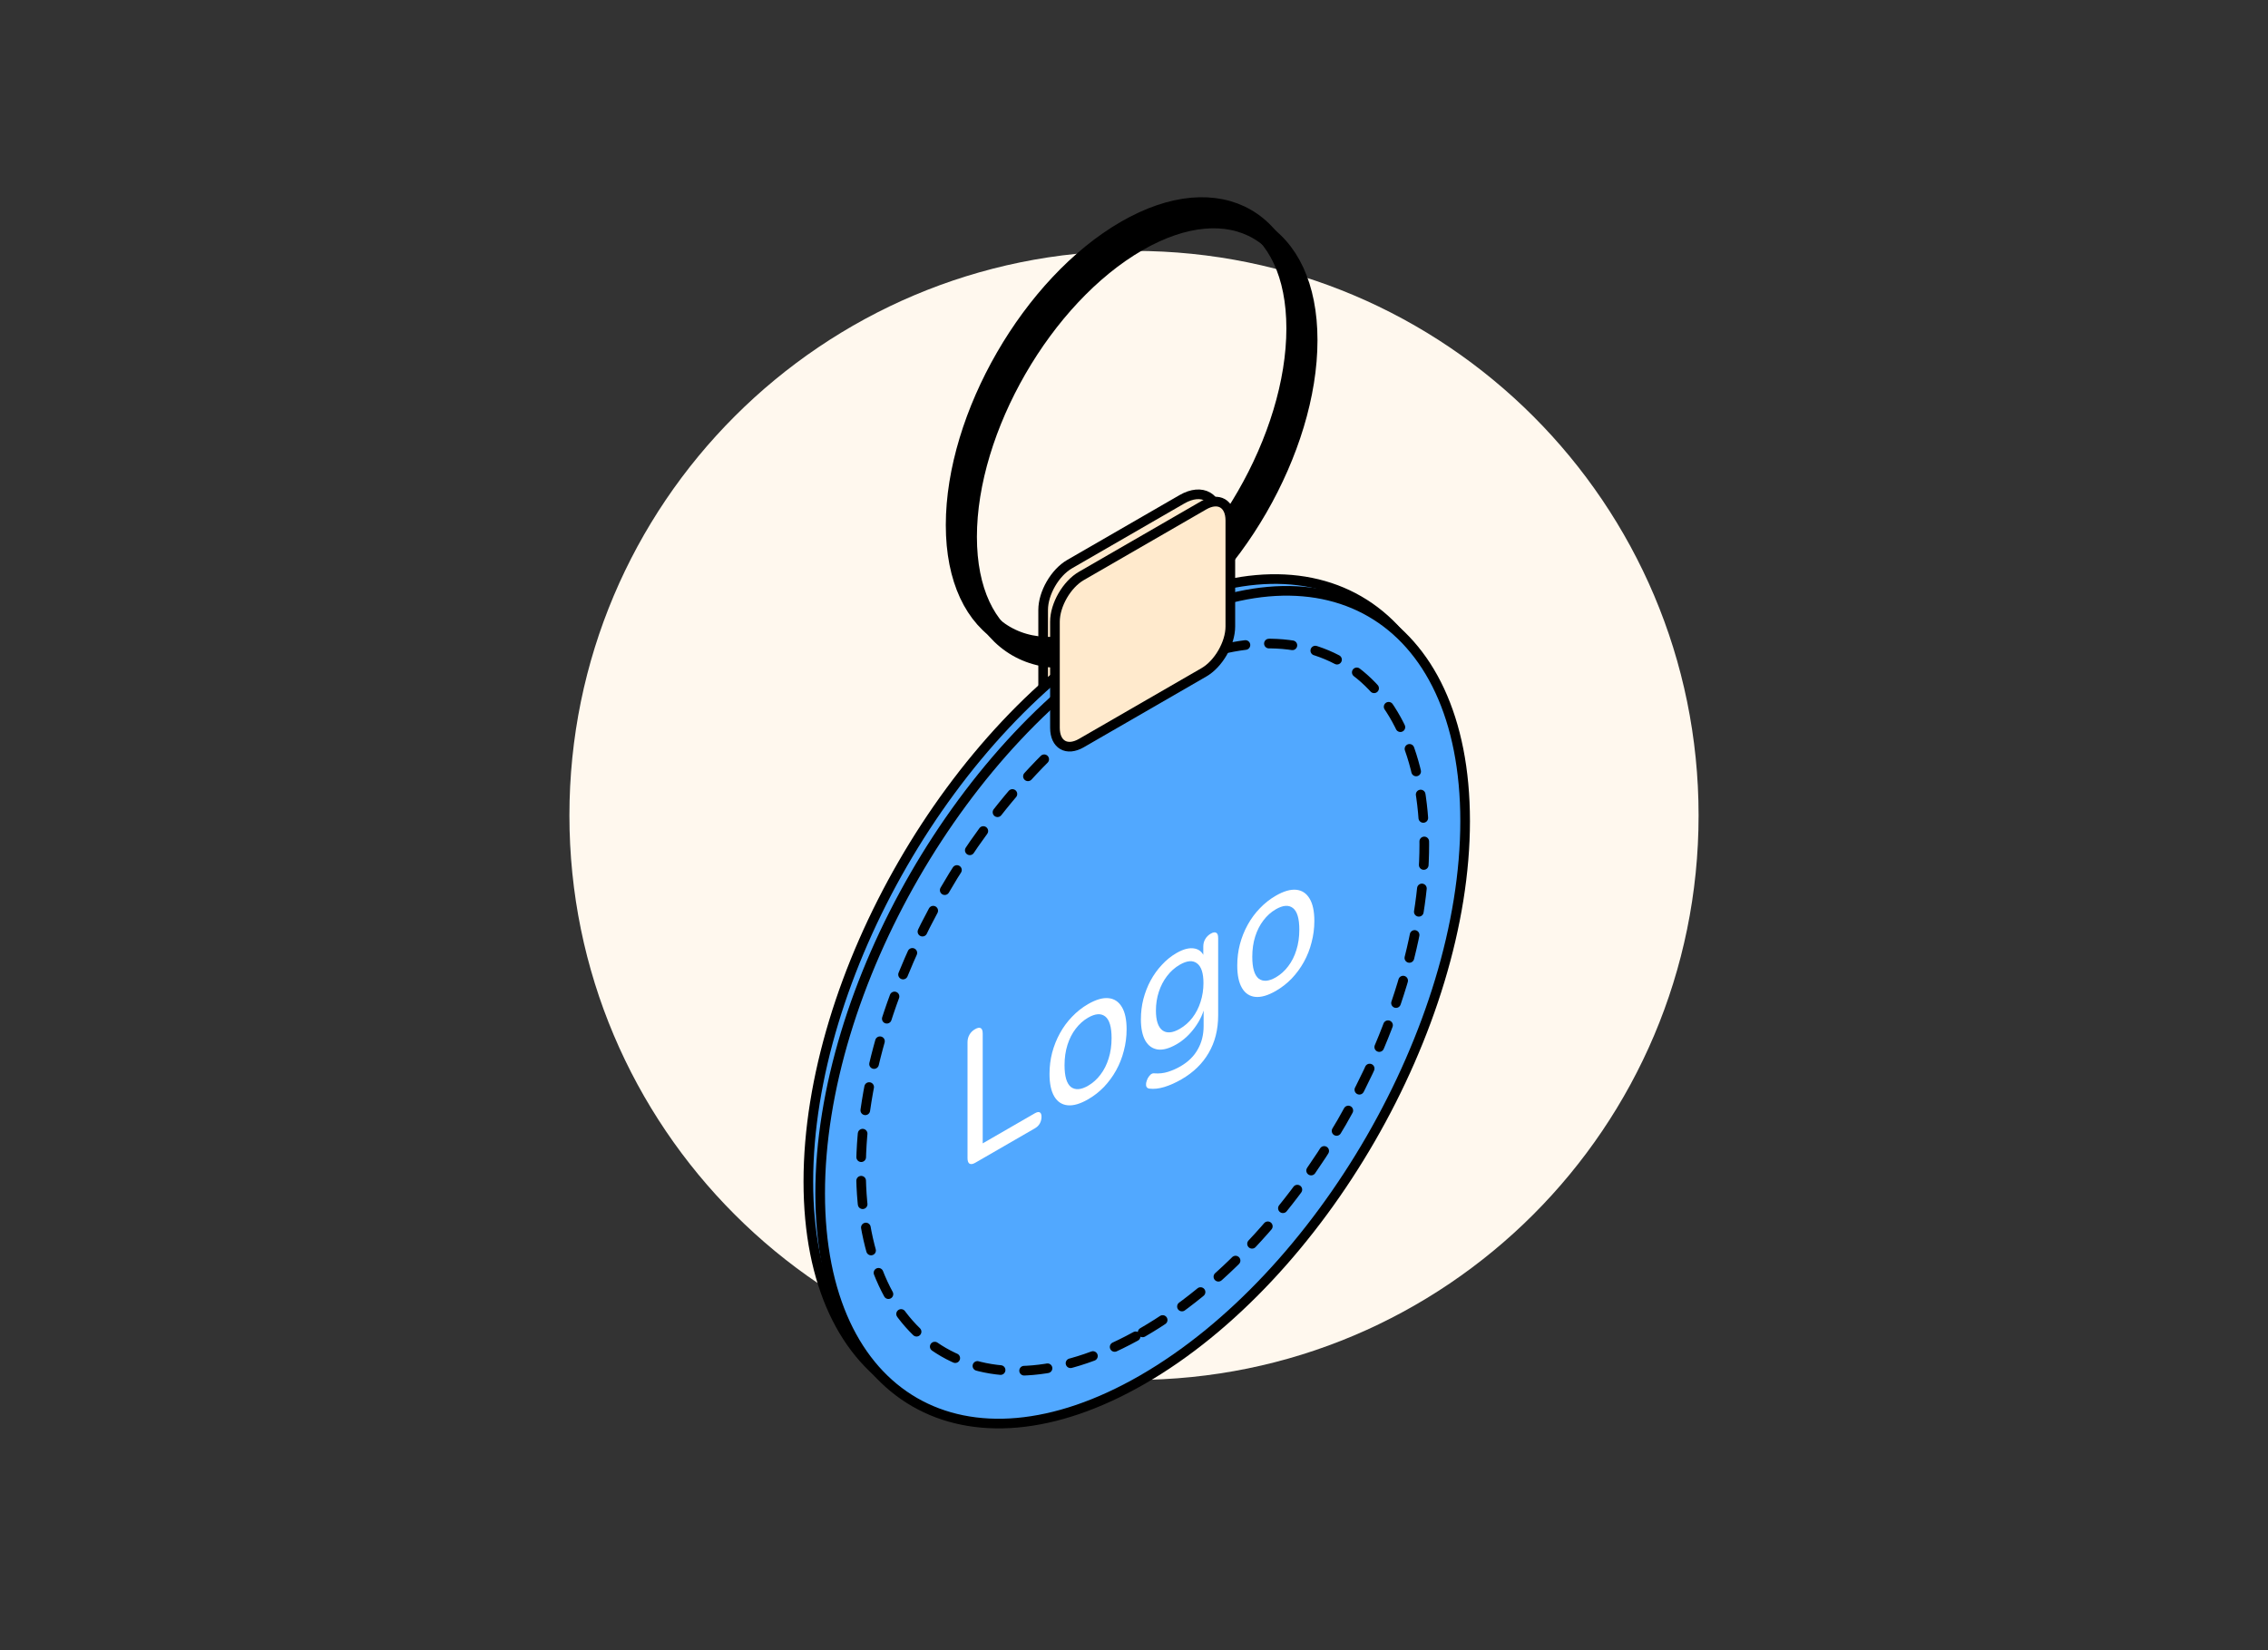 <svg width="235" height="171" viewBox="0 0 235 171" fill="none" xmlns="http://www.w3.org/2000/svg">
<rect x="0" y="0" width="235" height="171" fill="#333333" stroke="none"/>
<g clip-path="url(#clip0_3078_7337)">
<path d="M176 84.5C176 52.191 149.809 26 117.5 26C85.191 26 59 52.191 59 84.5C59 116.809 85.191 143 117.5 143C149.809 143 176 116.809 176 84.5Z" fill="#FFF8EE"/>
<mask id="mask0_3078_7337" style="mask-type:luminance" maskUnits="userSpaceOnUse" x="50" y="18" width="136" height="136">
<path d="M186 18H50V154H186V18Z" fill="white"/>
</mask>
<g mask="url(#mask0_3078_7337)">
<path d="M108.086 63.207C108.086 61.46 109.313 59.335 110.827 58.461L122.462 51.743C124.559 50.532 126.26 51.514 126.26 53.936V63.707C126.26 65.455 125.033 67.58 123.52 68.453L110.827 75.782C109.313 76.655 108.086 75.947 108.086 74.2V63.207Z" fill="#FFEACD" stroke="black"/>
<path d="M117.173 141.737C135.627 131.083 150.587 105.171 150.587 83.861C150.587 62.552 135.627 53.915 117.173 64.569C98.718 75.224 83.758 101.136 83.758 122.445C83.758 143.755 98.718 152.392 117.173 141.737Z" fill="#51A8FF" stroke="black"/>
<path d="M117.172 136.853C133.29 127.547 146.356 104.916 146.356 86.305C146.356 67.694 133.29 60.15 117.172 69.455C101.054 78.761 87.988 101.392 87.988 120.003C87.988 138.615 101.054 146.158 117.172 136.853Z" fill="#51A8FF" stroke="black" stroke-linecap="round" stroke-dasharray="2.44 2.44"/>
<path d="M116.644 23.848C126.389 18.222 134.289 22.783 134.289 34.035C134.289 45.287 126.389 58.97 116.644 64.596C106.9 70.222 99 65.661 99 54.409C99 43.157 106.9 29.474 116.644 23.848Z" stroke="black" stroke-width="2"/>
<path d="M99.823 119.276C99.575 119.419 99.377 119.449 99.23 119.364C99.095 119.273 99.027 119.084 99.027 118.797V106.798C99.027 106.499 99.095 106.232 99.23 105.997C99.366 105.763 99.558 105.574 99.806 105.43C100.065 105.281 100.263 105.245 100.398 105.323C100.534 105.401 100.601 105.59 100.601 105.89V117.263L105.983 114.156C106.22 114.019 106.395 113.983 106.508 114.048C106.632 114.107 106.694 114.26 106.694 114.508C106.694 114.768 106.632 115.006 106.508 115.221C106.395 115.416 106.22 115.582 105.983 115.719L99.823 119.276Z" fill="black"/>
<path d="M111.517 112.701C110.704 113.17 109.999 113.376 109.401 113.317C108.803 113.258 108.341 112.952 108.013 112.398C107.686 111.845 107.523 111.066 107.523 110.063C107.523 109.308 107.613 108.578 107.793 107.874C107.985 107.151 108.256 106.474 108.606 105.842C108.956 105.21 109.373 104.644 109.858 104.142C110.355 103.621 110.907 103.184 111.517 102.833C112.329 102.364 113.034 102.158 113.632 102.217C114.23 102.276 114.693 102.582 115.02 103.136C115.347 103.676 115.511 104.448 115.511 105.451C115.511 106.207 115.415 106.946 115.223 107.669C115.042 108.386 114.777 109.06 114.428 109.692C114.078 110.324 113.655 110.9 113.158 111.421C112.673 111.923 112.126 112.35 111.517 112.701ZM111.517 111.294C112.013 111.008 112.442 110.623 112.803 110.141C113.175 109.653 113.457 109.093 113.649 108.461C113.852 107.822 113.954 107.119 113.954 106.35C113.954 105.204 113.734 104.458 113.294 104.113C112.854 103.767 112.261 103.81 111.517 104.24C111.032 104.52 110.603 104.904 110.23 105.393C109.869 105.862 109.587 106.415 109.384 107.054C109.181 107.692 109.08 108.396 109.08 109.164C109.08 110.311 109.3 111.063 109.74 111.421C110.191 111.76 110.783 111.718 111.517 111.294Z" fill="black"/>
<path d="M121.191 110.633C120.582 110.985 119.989 111.249 119.414 111.425C118.85 111.594 118.336 111.649 117.874 111.591C117.727 111.571 117.626 111.506 117.569 111.395C117.524 111.291 117.513 111.161 117.535 111.004C117.569 110.842 117.626 110.679 117.705 110.516C117.795 110.359 117.896 110.229 118.009 110.125C118.133 110.027 118.257 109.988 118.381 110.008C118.878 110.047 119.352 109.995 119.803 109.851C120.254 109.708 120.683 109.519 121.089 109.285C121.89 108.822 122.488 108.236 122.883 107.526C123.289 106.822 123.493 106.015 123.493 105.103V102.992L123.645 102.904C123.487 103.725 123.131 104.51 122.579 105.259C122.037 106.002 121.405 106.581 120.683 106.998C119.938 107.428 119.29 107.607 118.737 107.536C118.184 107.451 117.755 107.145 117.451 106.617C117.146 106.077 116.994 105.337 116.994 104.399C116.994 103.683 117.078 102.989 117.248 102.318C117.428 101.627 117.676 100.989 117.992 100.403C118.319 99.797 118.709 99.253 119.16 98.771C119.611 98.276 120.119 97.866 120.683 97.54C121.417 97.117 122.054 96.963 122.596 97.081C123.137 97.198 123.487 97.576 123.645 98.214L123.459 98.595V96.876C123.459 96.576 123.526 96.315 123.662 96.094C123.797 95.859 123.989 95.67 124.237 95.527C124.474 95.39 124.66 95.361 124.796 95.439C124.931 95.504 124.999 95.687 124.999 95.986V103.999C124.999 105.471 124.672 106.767 124.017 107.887C123.374 109.001 122.432 109.917 121.191 110.633ZM121.022 105.396C121.529 105.103 121.964 104.722 122.325 104.253C122.697 103.764 122.979 103.217 123.171 102.611C123.374 101.986 123.476 101.334 123.476 100.657C123.476 99.628 123.256 98.947 122.816 98.615C122.376 98.269 121.778 98.315 121.022 98.751C120.514 99.045 120.074 99.436 119.702 99.924C119.341 100.393 119.058 100.934 118.855 101.546C118.652 102.158 118.551 102.81 118.551 103.5C118.551 104.516 118.771 105.197 119.211 105.542C119.662 105.881 120.266 105.832 121.022 105.396Z" fill="black"/>
<path d="M130.971 101.47C130.159 101.939 129.454 102.145 128.856 102.086C128.258 102.027 127.795 101.721 127.468 101.167C127.141 100.614 126.977 99.836 126.977 98.832C126.977 98.077 127.067 97.347 127.248 96.644C127.44 95.921 127.711 95.243 128.06 94.611C128.41 93.98 128.828 93.413 129.313 92.911C129.809 92.39 130.362 91.954 130.971 91.602C131.784 91.133 132.489 90.928 133.087 90.986C133.685 91.045 134.147 91.351 134.474 91.905C134.802 92.445 134.965 93.217 134.965 94.221C134.965 94.976 134.869 95.716 134.678 96.439C134.497 97.155 134.232 97.829 133.882 98.461C133.532 99.093 133.109 99.669 132.613 100.19C132.128 100.692 131.581 101.119 130.971 101.47ZM130.971 100.063C131.468 99.777 131.896 99.393 132.257 98.911C132.63 98.422 132.912 97.862 133.104 97.23C133.307 96.592 133.408 95.888 133.408 95.119C133.408 93.973 133.188 93.227 132.748 92.882C132.308 92.537 131.716 92.579 130.971 93.009C130.486 93.289 130.057 93.673 129.685 94.162C129.324 94.631 129.042 95.185 128.839 95.823C128.636 96.461 128.534 97.165 128.534 97.933C128.534 99.08 128.754 99.832 129.194 100.19C129.646 100.529 130.238 100.487 130.971 100.063Z" fill="black"/>
<path d="M118.395 142.958C136.85 132.303 151.81 106.391 151.81 85.082C151.81 63.773 136.85 55.135 118.395 65.79C99.941 76.445 84.981 102.357 84.981 123.666C84.981 144.976 99.941 153.613 118.395 142.958Z" fill="#51A8FF" stroke="black"/>
<path d="M118.395 138.073C134.513 128.768 147.579 106.137 147.579 87.525C147.579 68.914 134.513 61.37 118.395 70.676C102.277 79.982 89.211 102.613 89.211 121.224C89.211 139.835 102.277 147.379 118.395 138.073Z" fill="#51A8FF" stroke="black" stroke-linecap="round" stroke-dasharray="2.44 2.44"/>
<path d="M117.867 25.069C127.612 19.442 135.512 24.003 135.512 35.256C135.512 46.508 127.612 60.191 117.867 65.817C108.122 71.443 100.223 66.882 100.223 55.63C100.223 44.377 108.122 30.695 117.867 25.069Z" stroke="black" stroke-width="2"/>
<path d="M101.045 120.498C100.797 120.641 100.6 120.67 100.453 120.586C100.318 120.494 100.25 120.305 100.25 120.019V108.02C100.25 107.72 100.318 107.453 100.453 107.219C100.588 106.984 100.78 106.795 101.029 106.652C101.288 106.502 101.485 106.466 101.621 106.545C101.756 106.623 101.824 106.812 101.824 107.111V118.485L107.206 115.378C107.443 115.241 107.618 115.205 107.73 115.27C107.854 115.329 107.917 115.482 107.917 115.729C107.917 115.99 107.854 116.228 107.73 116.443C107.618 116.638 107.443 116.804 107.206 116.941L101.045 120.498Z" fill="white"/>
<path d="M112.74 113.922C111.928 114.391 111.223 114.596 110.625 114.538C110.027 114.479 109.564 114.173 109.237 113.619C108.91 113.065 108.746 112.287 108.746 111.284C108.746 110.528 108.837 109.799 109.017 109.095C109.209 108.372 109.48 107.695 109.829 107.063C110.179 106.431 110.597 105.864 111.082 105.363C111.578 104.842 112.131 104.405 112.74 104.053C113.553 103.584 114.258 103.379 114.856 103.438C115.454 103.496 115.916 103.803 116.244 104.356C116.571 104.897 116.734 105.669 116.734 106.672C116.734 107.428 116.638 108.167 116.447 108.89C116.266 109.607 116.001 110.281 115.651 110.913C115.301 111.544 114.878 112.121 114.382 112.642C113.897 113.144 113.35 113.57 112.74 113.922ZM112.74 112.515C113.237 112.228 113.665 111.844 114.027 111.362C114.399 110.873 114.681 110.313 114.873 109.681C115.076 109.043 115.177 108.34 115.177 107.571C115.177 106.424 114.957 105.679 114.517 105.333C114.077 104.988 113.485 105.03 112.74 105.46C112.255 105.74 111.826 106.125 111.454 106.613C111.093 107.082 110.811 107.636 110.608 108.274C110.405 108.913 110.303 109.616 110.303 110.385C110.303 111.531 110.523 112.284 110.963 112.642C111.415 112.981 112.007 112.938 112.74 112.515Z" fill="white"/>
<path d="M122.413 111.854C121.803 112.206 121.211 112.469 120.636 112.645C120.071 112.815 119.558 112.87 119.095 112.811C118.949 112.792 118.847 112.727 118.791 112.616C118.746 112.512 118.734 112.381 118.757 112.225C118.791 112.062 118.847 111.899 118.926 111.737C119.016 111.58 119.118 111.45 119.231 111.346C119.355 111.248 119.479 111.209 119.603 111.228C120.1 111.268 120.573 111.215 121.025 111.072C121.476 110.929 121.905 110.74 122.311 110.505C123.112 110.043 123.71 109.457 124.105 108.747C124.511 108.043 124.714 107.235 124.714 106.323V104.213L124.866 104.125C124.709 104.946 124.353 105.731 123.8 106.48C123.259 107.222 122.627 107.802 121.905 108.219C121.16 108.649 120.511 108.828 119.959 108.756C119.406 108.672 118.977 108.366 118.672 107.838C118.368 107.297 118.215 106.558 118.215 105.62C118.215 104.903 118.3 104.21 118.469 103.539C118.65 102.848 118.898 102.21 119.214 101.624C119.541 101.018 119.93 100.474 120.382 99.992C120.833 99.497 121.341 99.086 121.905 98.761C122.638 98.337 123.276 98.184 123.817 98.301C124.359 98.419 124.709 98.796 124.866 99.435L124.68 99.816V98.096C124.68 97.796 124.748 97.536 124.883 97.314C125.019 97.08 125.211 96.891 125.459 96.748C125.696 96.611 125.882 96.582 126.017 96.66C126.153 96.725 126.22 96.907 126.22 97.207V105.219C126.22 106.691 125.893 107.988 125.239 109.108C124.596 110.222 123.654 111.137 122.413 111.854ZM122.243 106.617C122.751 106.323 123.185 105.942 123.546 105.473C123.919 104.985 124.201 104.438 124.393 103.832C124.596 103.206 124.697 102.555 124.697 101.878C124.697 100.848 124.477 100.168 124.037 99.835C123.597 99.49 122.999 99.536 122.243 99.972C121.736 100.265 121.296 100.656 120.923 101.145C120.562 101.614 120.28 102.154 120.077 102.767C119.874 103.379 119.772 104.03 119.772 104.721C119.772 105.737 119.992 106.418 120.432 106.763C120.884 107.102 121.487 107.053 122.243 106.617Z" fill="white"/>
<path d="M132.193 102.689C131.381 103.158 130.675 103.363 130.077 103.305C129.479 103.246 129.017 102.94 128.69 102.386C128.362 101.832 128.199 101.054 128.199 100.051C128.199 99.296 128.289 98.566 128.47 97.862C128.661 97.139 128.932 96.462 129.282 95.83C129.632 95.198 130.049 94.632 130.534 94.13C131.031 93.609 131.584 93.172 132.193 92.821C133.005 92.352 133.71 92.147 134.308 92.205C134.906 92.264 135.369 92.57 135.696 93.124C136.023 93.664 136.187 94.436 136.187 95.439C136.187 96.195 136.091 96.934 135.899 97.657C135.719 98.374 135.454 99.048 135.104 99.68C134.754 100.311 134.331 100.888 133.835 101.409C133.349 101.911 132.802 102.337 132.193 102.689ZM132.193 101.282C132.689 100.995 133.118 100.611 133.479 100.129C133.851 99.641 134.134 99.081 134.325 98.449C134.528 97.81 134.63 97.107 134.63 96.338C134.63 95.192 134.41 94.446 133.97 94.101C133.53 93.755 132.938 93.798 132.193 94.228C131.708 94.508 131.279 94.892 130.907 95.381C130.546 95.85 130.264 96.403 130.06 97.042C129.857 97.68 129.756 98.384 129.756 99.152C129.756 100.298 129.976 101.051 130.416 101.409C130.867 101.748 131.46 101.705 132.193 101.282Z" fill="white"/>
<path d="M124.742 52.353L112.049 59.682C110.535 60.555 109.309 62.68 109.309 64.428V75.42C109.309 77.168 110.535 77.876 112.049 77.002L124.742 69.674C126.255 68.8 127.482 66.675 127.482 64.928V53.935C127.482 52.188 126.255 51.48 124.742 52.353Z" fill="#FFEACD" stroke="black"/>
</g>
</g>
<defs>
<clipPath id="clip0_3078_7337">
<rect width="235" height="171" fill="white"/>
</clipPath>
</defs>
</svg>
